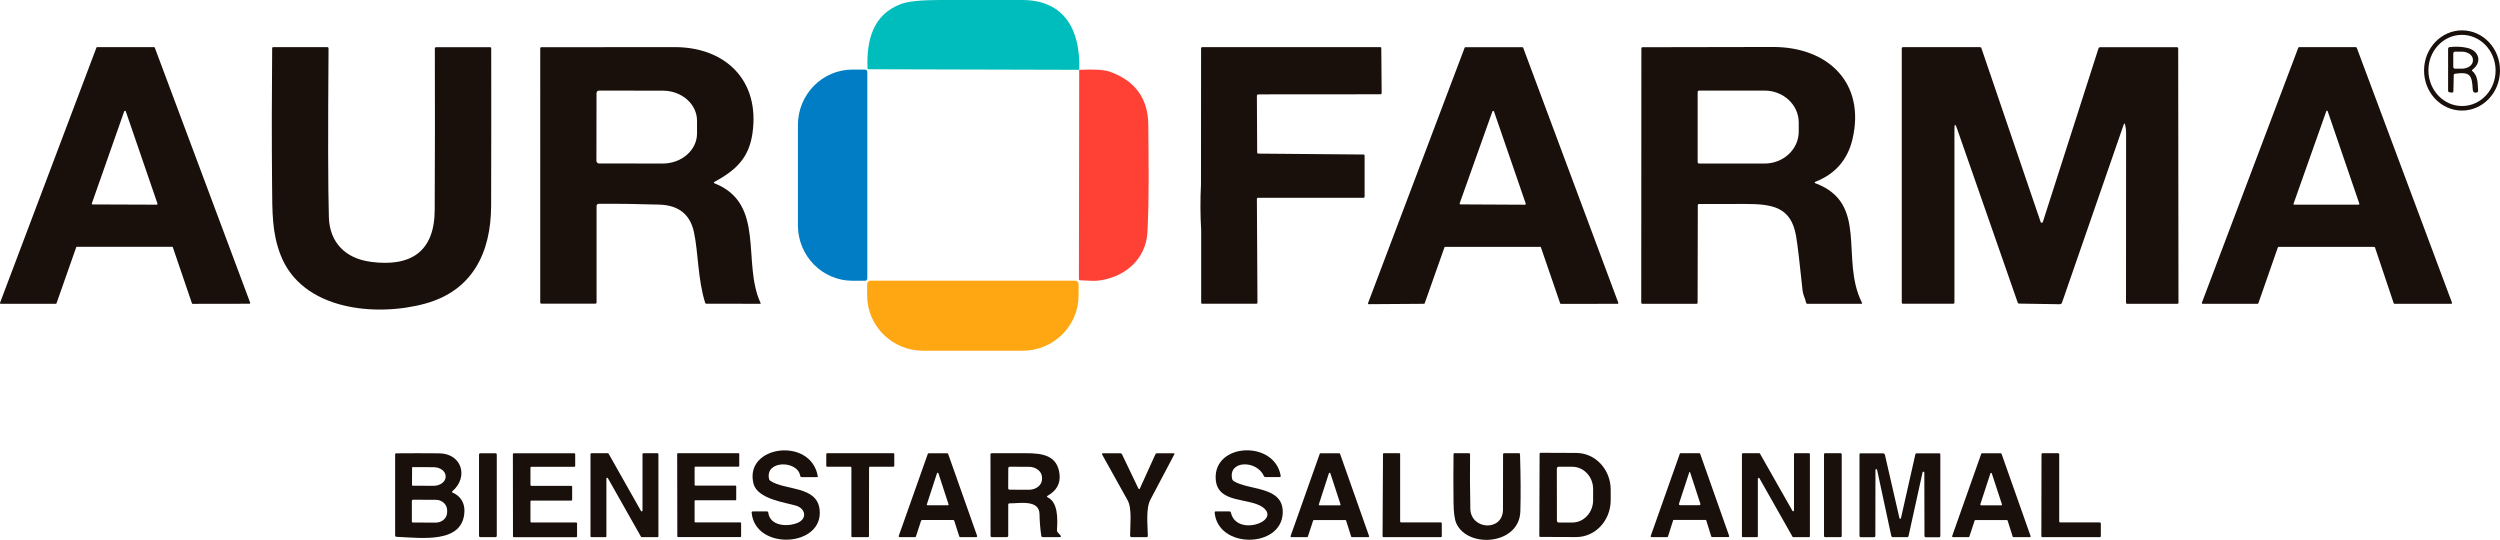 <?xml version="1.0" encoding="UTF-8"?>
<svg id="Layer_2" data-name="Layer 2" xmlns="http://www.w3.org/2000/svg" width="526.34" height="113.67" viewBox="0 0 526.34 113.67">
  <defs>
    <style>
      .cls-1 {
        fill: #00bdbd;
      }

      .cls-2 {
        fill: #007dc5;
      }

      .cls-3 {
        fill: #ffa713;
      }

      .cls-4 {
        fill: #ff4035;
      }

      .cls-5 {
        fill: #1a100b;
      }
    </style>
  </defs>
  <g id="Layer_1-2" data-name="Layer 1">
    <g>
      <path class="cls-1" d="m227.22,14.7l-44.32-.12c-.17,0-.25-.09-.26-.26-.22-5.9,1.17-11.3,7.09-13.49,1.48-.55,4.17-.82,8.07-.83,5.8,0,11.61-.01,17.41,0,9.03.01,12.3,6.49,12,14.7h0Z"/>
      <path class="cls-5" d="m518.3,23.28c-4.42-.03-7.98-3.82-7.95-8.49.03-4.66,3.63-8.42,8.04-8.4,4.42.03,7.98,3.82,7.95,8.49-.03,4.66-3.63,8.42-8.04,8.4m.16-.96c3.91-.06,7.02-3.47,6.95-7.6-.07-4.13-3.28-7.44-7.19-7.38-3.91.06-7.02,3.47-6.95,7.6.07,4.13,3.28,7.44,7.19,7.38h0Z"/>
      <path class="cls-5" d="m520.54,14.99c1.22,1.01,1.09,2.71,1.19,4.14.01.16-.06.26-.21.31-.63.22-.9-.09-.93-.7-.15-2.95-.59-3.65-3.72-3.22-.18.03-.27.13-.27.31l-.07,3.32c0,.26-.14.38-.4.34l-.4-.05c-.21-.03-.32-.15-.32-.37v-8.75c0-.25.12-.39.37-.41,1.25-.14,2.44-.09,3.57.15,2.47.53,3.39,2.9,1.19,4.61-.14.11-.14.22,0,.33m-4.04-3.77v2.86c0,.21.16.37.36.37h1.46c1.28,0,2.32-.76,2.32-1.71v-.15c0-.95-1.03-1.72-2.31-1.72h-1.46c-.21,0-.37.16-.37.36h0Z"/>
      <path class="cls-5" d="m11.75,63.96H.16c-.11,0-.19-.11-.15-.22L20.3,10.03c.03-.06.09-.1.15-.1h11.99c.07,0,.13.04.15.1l20.08,53.7c.04.1-.04.22-.15.22l-11.96.02c-.07,0-.13-.04-.15-.11l-4.02-11.79c-.02-.07-.08-.11-.15-.11h-20.05c-.07,0-.13.04-.15.11l-4.14,11.78c-.02.07-.08.11-.15.11m7.58-21.15c-.04.11.05.23.17.23l13.48.05c.12,0,.21-.12.17-.23l-6.67-19.42c-.06-.15-.28-.15-.33,0l-6.81,19.38h0Z"/>
      <path class="cls-5" d="m78,55.12c8.29,1.11,13.47-1.95,13.52-10.87.06-11.35.06-22.7.03-34.05,0-.15.12-.27.27-.27h11.34c.18,0,.26.09.26.26.02,11.05.01,22.09-.02,33.13-.03,9.84-3.89,17.87-13.92,20.61-10.18,2.79-25.9,1.51-30.43-10.31-1.78-4.67-1.72-8.74-1.77-14.95-.08-9.51-.07-19.01.02-28.51,0-.16.09-.24.25-.24h11.32c.2,0,.3.1.3.3-.13,17.76-.11,29.6.07,35.54.17,5.32,3.51,8.65,8.76,9.35h0Z"/>
      <path class="cls-5" d="m150.47,38.61c10.8,4.29,5.69,16.71,9.67,25.2.05.1.02.15-.1.15l-11.33-.02c-.13,0-.21-.06-.25-.19-1.56-4.98-1.43-10.57-2.36-14.89-.8-3.72-3.22-5.65-7.25-5.78-4.35-.14-8.6-.2-12.74-.17-.34,0-.51.17-.51.51v20.24c0,.18-.09.27-.27.27h-11.33c-.17,0-.26-.09-.26-.26V10.19c0-.17.08-.25.25-.25,9.39-.02,18.76-.03,28.11-.02,10.59.02,17.94,6.97,16.32,18.16-.75,5.24-3.56,7.8-7.98,10.2-.23.12-.22.23.02.33m-24.87-19.02l-.02,14.28c0,.3.24.54.53.54l13.43.02c3.98,0,7.21-2.82,7.22-6.31v-2.69c.01-3.5-3.21-6.34-7.19-6.34l-13.43-.02c-.3,0-.54.24-.54.53h0Z"/>
      <path class="cls-5" d="m324.27,51.97h-20.01c-.07,0-.13.04-.15.11l-4.16,11.77c-.02.07-.08.11-.15.11l-11.63.08c-.11,0-.19-.11-.15-.22l20.34-53.78c.03-.06.09-.1.15-.1h12.02c.07,0,.13.04.15.1l20.03,53.7c.04.1-.04.22-.15.22l-11.94.02c-.07,0-.13-.04-.15-.11l-4.05-11.79c-.02-.07-.08-.11-.15-.11m-16.95-9.18c-.04.12.04.24.17.24l13.56.07c.12,0,.21-.12.17-.24l-6.68-19.39c-.06-.16-.28-.16-.34,0l-6.88,19.32h0Z"/>
      <path class="cls-5" d="m382.15,38.56c11.44,4.23,5.19,15.96,9.86,25.17.08.15.03.23-.14.23h-11.33c-.16,0-.26-.08-.29-.24-.18-.85-.64-1.65-.73-2.46-.61-5.89-1.07-9.74-1.38-11.57-1.06-6.14-4.98-6.74-10.72-6.75-3.24-.01-6.48,0-9.7.01-.18,0-.27.09-.27.27l-.04,20.5c0,.16-.08.24-.24.24h-11.35c-.19,0-.28-.09-.28-.28l.03-53.46c0-.19.09-.28.28-.28,9.15-.03,18.31-.04,27.47-.05,11.53,0,19.46,7.55,16.71,19.36-1.03,4.39-3.65,7.41-7.88,9.04-.12.05-.12.22,0,.26m-24.73-19.16v14.74c0,.17.13.3.3.3h13.78c3.98,0,7.2-3.01,7.2-6.72v-1.92c0-3.71-3.22-6.72-7.2-6.72h-13.78c-.17,0-.3.13-.3.3h0Z"/>
      <path class="cls-5" d="m447.13,26.19l-13,37.52c-.07.21-.27.35-.49.34l-8.51-.13c-.17,0-.28-.09-.34-.25l-12.78-36.64c-.36-1.02-.53-.99-.53.09v36.56c0,.18-.09.27-.27.27h-10.56c-.17,0-.26-.09-.26-.26V10.19c0-.17.09-.26.26-.26h16.21c.15,0,.25.07.3.22l12.47,36.59c.07.22.39.22.46,0l11.71-36.52c.06-.19.19-.28.38-.28h16.13c.19,0,.28.09.28.27l.06,53.51c0,.16-.08.24-.24.24h-10.55c-.18,0-.26-.09-.26-.26,0-11.91,0-23.81.02-35.71,0-.61-.07-1.2-.22-1.78-.07-.29-.15-.29-.25-.01h0Z"/>
      <path class="cls-5" d="m479.57,52.09l-4.1,11.75c-.03.07-.09.12-.17.12h-11.55c-.13,0-.22-.12-.17-.24l20.29-53.67c.03-.07.1-.12.17-.12h11.97c.07,0,.14.05.17.12l20.05,53.67c.05.12-.04.24-.17.24h-11.93c-.08,0-.14-.05-.17-.12l-3.94-11.74c-.03-.07-.09-.12-.17-.12h-20.11c-.08,0-.14.05-.17.12m17.01-9.02c.11,0,.18-.1.14-.21l-6.66-19.46c-.05-.14-.24-.14-.29,0l-6.89,19.47c-.04.1.04.21.14.21h13.55Z"/>
      <path class="cls-2" d="m182.6,58.64c0,.26-.21.47-.47.47h-2.65c-6.34,0-11.49-5.22-11.49-11.67v-21.12c0-6.44,5.14-11.67,11.49-11.67h2.65c.26,0,.47.21.47.47v43.51h0Z"/>
      <path class="cls-4" d="m227.22,14.7c3.14-.14,5.25-.02,6.33.36,5.44,1.9,8.18,5.67,8.21,11.29.05,7.47.2,14.99-.18,22.46-.28,5.73-4.69,9.54-10.24,10.26-.66.09-1.97.07-3.93-.06-.18-.02-.26-.11-.26-.28l.06-44.02h0Z"/>
      <path class="cls-5" d="m290.82,10.09c0-.09-.08-.16-.17-.16h-37.52c-.18,0-.26.09-.26.26l-.02,28.62c-.16,3.22-.15,6.45.04,9.67v15.22c-.01.17.08.25.25.25h11.34c.17,0,.26-.09.26-.26l-.12-21.8c0-.17.08-.25.25-.25h22.16c.18,0,.27-.09.27-.27v-8.6c0-.16-.08-.24-.24-.24l-22.11-.19c-.18,0-.26-.09-.27-.27l-.06-11.83c0-.25.12-.37.37-.37l25.65-.02c.14,0,.25-.11.25-.25l-.08-9.52Z"/>
      <path class="cls-3" d="m226.35,59.09c.4,0,.73.33.73.73v2.38c0,6.43-5.28,11.64-11.78,11.64h-20.96c-6.5,0-11.78-5.21-11.78-11.64v-2.38c0-.4.33-.73.73-.73h43.06Z"/>
      <path class="cls-5" d="m162.18,101.23c3.11,2.06,9.75,1.02,10.37,5.98.99,8-13.54,8.82-14.3.74-.02-.19.07-.28.26-.28h2.95c.17.01.27.09.29.26.38,2.91,4.16,3.01,6.19,2.14,2.08-.9,1.62-3-.31-3.6-2.23-.68-8.15-1.38-8.99-4.64-2.05-8.07,12.1-9.93,13.53-1.57.03.13-.03.19-.16.19h-3.19c-.2,0-.31-.1-.35-.29-.57-3.29-7.42-3.29-6.56.66.04.18.13.31.28.42h0Z"/>
      <path class="cls-5" d="m259.69,101.26c3.23,2.07,10.6.99,10.37,6.78-.29,7.4-13.63,7.55-14.33-.11-.02-.18.06-.26.24-.26h2.86c.18,0,.28.09.32.26,1.16,5.05,10.37,1.92,6.92-.97-2.8-2.33-9.78-.75-10.12-6.08-.49-7.67,12.38-8.26,13.68-.72.03.19-.05.28-.24.28h-2.96c-.17,0-.28-.08-.35-.23-1.51-3.41-7.56-3.31-6.67.63.04.17.13.3.28.4h0Z"/>
      <path class="cls-5" d="m127.67,100.76v12.16c0,.09-.08.17-.17.17h-3.01c-.09,0-.17-.08-.17-.17v-17.33c0-.09.08-.17.17-.17h3.5c.06,0,.12.03.14.09l6.82,12.07c.09.15.32.09.32-.08v-11.91c0-.09.08-.17.17-.17h3.01c.09.01.17.09.17.18v17.32c0,.09-.08.17-.17.17h-3.36c-.06,0-.12-.03-.14-.09l-6.97-12.33c-.09-.15-.32-.09-.32.08h0Z"/>
      <path class="cls-5" d="m182.78,113.09h-3.36c-.09,0-.17-.08-.17-.17v-14.49c0-.09-.08-.17-.17-.17h-4.95c-.09,0-.17-.07-.17-.17v-2.5c0-.09.08-.17.17-.17h13.98c.09,0,.17.08.17.17v2.5c-.01.09-.09.17-.18.17h-4.96c-.09,0-.17.08-.17.17l-.02,14.49c0,.09-.08.17-.17.17h0Z"/>
      <path class="cls-5" d="m309.55,107.05c.09,4.57,6.87,4.88,6.88.24.02-3.86.02-7.73.02-11.6,0-.18.09-.27.26-.27h3.07c.15,0,.23.08.24.23.14,4.52.17,8.52.07,12.01-.21,7.08-11.08,7.87-13.48,2.52-.37-.83-.57-2.3-.59-4.42-.04-3.37-.04-6.74,0-10.12,0-.15.08-.23.23-.23h2.98c.18,0,.27.09.27.27-.04,3.8-.02,7.58.06,11.36h0Z"/>
      <path class="cls-5" d="m352.24,109.6l-1.07,3.36c-.03.07-.09.12-.18.12h-3.28c-.12,0-.21-.12-.17-.24l6.12-17.31c.03-.07.09-.12.17-.12h3.94c.08,0,.14.05.17.12l6.11,17.3c.04.12-.05.24-.17.24h-3.42c-.08,0-.15-.05-.18-.13l-1.04-3.35c-.03-.08-.09-.13-.18-.13h-6.66c-.08,0-.15.05-.18.12m3.64-10.05c-.08-.24-.16-.24-.24,0l-2.11,6.45c-.08.25.01.38.27.38h3.93c.25,0,.34-.12.26-.36l-2.11-6.47h0Z"/>
      <path class="cls-5" d="m370.09,100.77v12.15c0,.09-.08.17-.17.17h-3.01c-.09,0-.17-.08-.17-.17v-17.33c0-.09.08-.17.17-.17h3.49c.06,0,.12.03.14.09l6.84,12.05c.09.15.32.09.32-.08v-11.89c0-.09.08-.17.17-.17h3.01c.09.01.17.09.17.18v17.32c0,.09-.08.17-.17.17h-3.35c-.06,0-.12-.03-.14-.09l-6.97-12.31c-.09-.15-.32-.09-.32.08h0Z"/>
      <path class="cls-5" d="m404.77,99.44l-2.95,13.4c-.04.17-.13.25-.3.25h-2.97c-.2.01-.32-.09-.37-.28l-2.99-13.92c-.02-.08-.1-.14-.19-.13-.08.01-.15.08-.15.17l-.02,13.85c0,.21-.11.32-.32.32h-2.7c-.22,0-.32-.11-.32-.32v-17.08c0-.17.09-.26.26-.26h4.63c.26,0,.43.13.48.38l3.04,13.27c.04.17.28.17.32,0l3.03-13.43c.04-.15.12-.22.27-.22h4.73c.17,0,.26.09.26.26v17.15c0,.17-.09.26-.26.26h-2.77c-.21,0-.31-.11-.31-.32l-.03-13.3c0-.1-.07-.18-.17-.19-.1-.01-.19.06-.21.15h0Z"/>
      <path class="cls-5" d="m95.3,103.71c1.68.73,2.56,2.17,2.48,4.04-.32,6.77-9.03,5.49-14.29,5.27-.2,0-.3-.11-.3-.31v-17.02c0-.17.08-.25.25-.25,3.02-.03,6.03-.03,9.04,0,4.67.04,6.28,4.91,2.77,7.98-.14.12-.12.22.05.29m-8.54-5.24l-.02,3.64c0,.08.07.14.14.15l4.4.02c1.4,0,2.54-.85,2.55-1.91v-.07c0-1.07-1.12-1.94-2.53-1.94l-4.4-.02c-.08,0-.14.06-.14.14m-.05,6.96v4.33c-.02.13.09.24.22.24l4.82.02c1.32,0,2.39-.98,2.39-2.19v-.4c0-1.22-1.06-2.21-2.37-2.21l-4.82-.02c-.13,0-.24.1-.24.23h0Z"/>
      <path class="cls-5" d="m104.59,112.82c0,.14-.12.26-.26.26h-3.22c-.14,0-.26-.12-.26-.26v-17.13c0-.14.12-.26.26-.26h3.22c.14,0,.26.12.26.26v17.13h0Z"/>
      <path class="cls-5" d="m111.68,105.54v4.27c0,.1.08.19.19.19h9.43c.1,0,.19.08.19.19v2.72c0,.1-.08.19-.19.19h-13.11c-.1,0-.19-.08-.19-.19l-.02-17.29c0-.1.08-.19.19-.19h12.74c.1,0,.19.08.19.19v2.47c0,.1-.08.19-.19.19h-9.04c-.1,0-.19.08-.19.19v3.63c0,.1.08.19.19.19h8.4c.1,0,.19.08.19.19v2.72c0,.1-.08.19-.19.19h-8.4c-.1,0-.19.08-.19.19h0Z"/>
      <path class="cls-5" d="m146.24,105.51v4.33c0,.09.07.15.15.15h9.49c.09,0,.15.07.15.15v2.79c0,.09-.07.15-.15.15h-13.13c-.09,0-.15-.07-.15-.15l-.03-17.36c0-.09.07-.15.15-.15h12.77c.09,0,.15.07.15.15v2.53c0,.09-.07.15-.15.15h-9.1c-.09,0-.15.07-.15.15v3.69c0,.09.07.15.15.15h8.46c.09,0,.15.07.15.15v2.79c0,.09-.07.15-.15.15h-8.46c-.09,0-.15.07-.15.15h0Z"/>
      <path class="cls-5" d="m193.92,109.63l-1.08,3.31c-.03.09-.11.15-.2.15h-3.21c-.15,0-.25-.15-.2-.29l6.1-17.23c.03-.09.11-.14.21-.14h3.87c.09,0,.18.06.21.14l6.09,17.23c.05.14-.05.29-.2.29h-3.34c-.1,0-.18-.06-.21-.15l-1.06-3.31c-.03-.09-.11-.15-.21-.15h-6.56c-.09,0-.18.06-.2.15m1.21-3.46c-.04.1.04.21.15.21h4.26c.11,0,.19-.11.15-.21l-2.13-6.53c-.05-.14-.25-.14-.3,0l-2.13,6.53h0Z"/>
      <path class="cls-5" d="m220.57,104.71c2.18,1.04,2.12,4.45,1.96,6.88-.02.2.05.38.19.53l.46.49c.3.32.23.48-.21.48h-3.36c-.23,0-.36-.11-.39-.34-.22-1.5-.34-2.99-.36-4.47-.04-3.2-4.28-2.27-6.3-2.31-.2,0-.29.09-.29.29v6.5c0,.22-.11.32-.32.32h-3.08c-.21,0-.32-.11-.32-.32l-.02-17.08c0-.18.09-.26.26-.26,2.36,0,4.71-.01,7.06-.01,3.62,0,6.76.42,7.22,4.43.22,1.94-.61,3.45-2.49,4.52-.22.12-.21.24.01.35m-8.31-6.16l-.02,4.24c0,.17.13.3.3.3l4.06.02c1.52,0,2.75-.99,2.76-2.21v-.38c0-1.23-1.22-2.24-2.74-2.24l-4.06-.02c-.17,0-.3.13-.3.29h0Z"/>
      <path class="cls-5" d="m240.02,102.77l3.22-7.1c.08-.16.2-.24.38-.24h3.45c.2,0,.25.09.15.26-1.66,3.17-3.32,6.32-5,9.47-1.03,1.92-.58,5.46-.56,7.64,0,.2-.1.29-.29.29h-3.09c-.23,0-.35-.12-.35-.35-.01-2.05.45-5.67-.53-7.42-1.78-3.19-3.56-6.38-5.33-9.57-.12-.21-.05-.32.19-.32h3.59c.18,0,.31.08.39.25l3.4,7.1c.13.27.26.27.38,0h0Z"/>
      <path class="cls-5" d="m275.17,113.09h-3.28c-.12,0-.21-.12-.17-.23l6.13-17.31c.03-.07.09-.12.17-.12h3.94c.07,0,.14.05.17.12l6.11,17.31c.04.11-.05.23-.17.23h-3.43c-.08,0-.14-.05-.17-.12l-1.06-3.36c-.03-.07-.09-.12-.17-.12h-6.61c-.08,0-.14.05-.17.12l-1.11,3.37c-.03.07-.09.12-.17.12m2.49-6.92c-.03.1.05.21.16.21h4.24c.11,0,.19-.11.15-.22l-2.13-6.52c-.05-.15-.26-.15-.31,0l-2.11,6.53h0Z"/>
      <path class="cls-5" d="m294.95,109.99h8.43c.09,0,.17.08.17.17v2.75c0,.09-.08.17-.17.17h-12.13c-.09,0-.17-.08-.17-.17l.09-17.33c0-.09.08-.17.17-.17h3.27c.09,0,.17.08.17.17v14.23c0,.09.08.17.17.17h0Z"/>
      <path class="cls-5" d="m324.14,95.53c0-.11.09-.2.2-.2l7.54.03c4.01.02,7.24,3.49,7.23,7.75v2.26c-.03,4.27-3.28,7.72-7.29,7.7l-7.54-.03c-.11,0-.2-.09-.2-.2l.06-17.31m3.63,3.11l.02,10.99c0,.21.17.38.38.38h2.88c2.41-.01,4.36-2.12,4.36-4.71v-2.33c0-2.6-1.97-4.7-4.38-4.7h-2.88c-.21,0-.38.18-.38.38h0Z"/>
      <path class="cls-5" d="m387.75,112.86c0,.12-.1.22-.22.22h-3.29c-.12,0-.22-.1-.22-.22v-17.22c0-.12.1-.22.22-.22h3.29c.12,0,.22.1.22.22v17.22h0Z"/>
      <path class="cls-5" d="m414.43,113.09h-3.26c-.12,0-.21-.12-.17-.23l6.12-17.31c.03-.07.09-.12.17-.12h3.94c.07,0,.14.05.17.12l6.11,17.31c.04.11-.05.23-.17.23h-3.43c-.08,0-.14-.05-.17-.12l-1.06-3.36c-.03-.07-.09-.12-.17-.12h-6.61c-.08,0-.14.05-.17.12l-1.11,3.37c-.03.07-.09.12-.17.12m2.49-6.92c-.03.1.05.21.15.21h4.24c.11,0,.19-.11.15-.21l-2.13-6.51c-.05-.15-.25-.15-.3,0l-2.12,6.51h0Z"/>
      <path class="cls-5" d="m433.76,109.99h8.31c.12,0,.23.1.23.23v2.64c0,.12-.1.23-.23.23h-12.06c-.12,0-.23-.1-.23-.23l.03-17.21c0-.12.1-.23.23-.23h3.27c.12,0,.23.1.23.23v14.12c0,.12.1.23.23.23h0Z"/>
    </g>
  </g>
</svg>